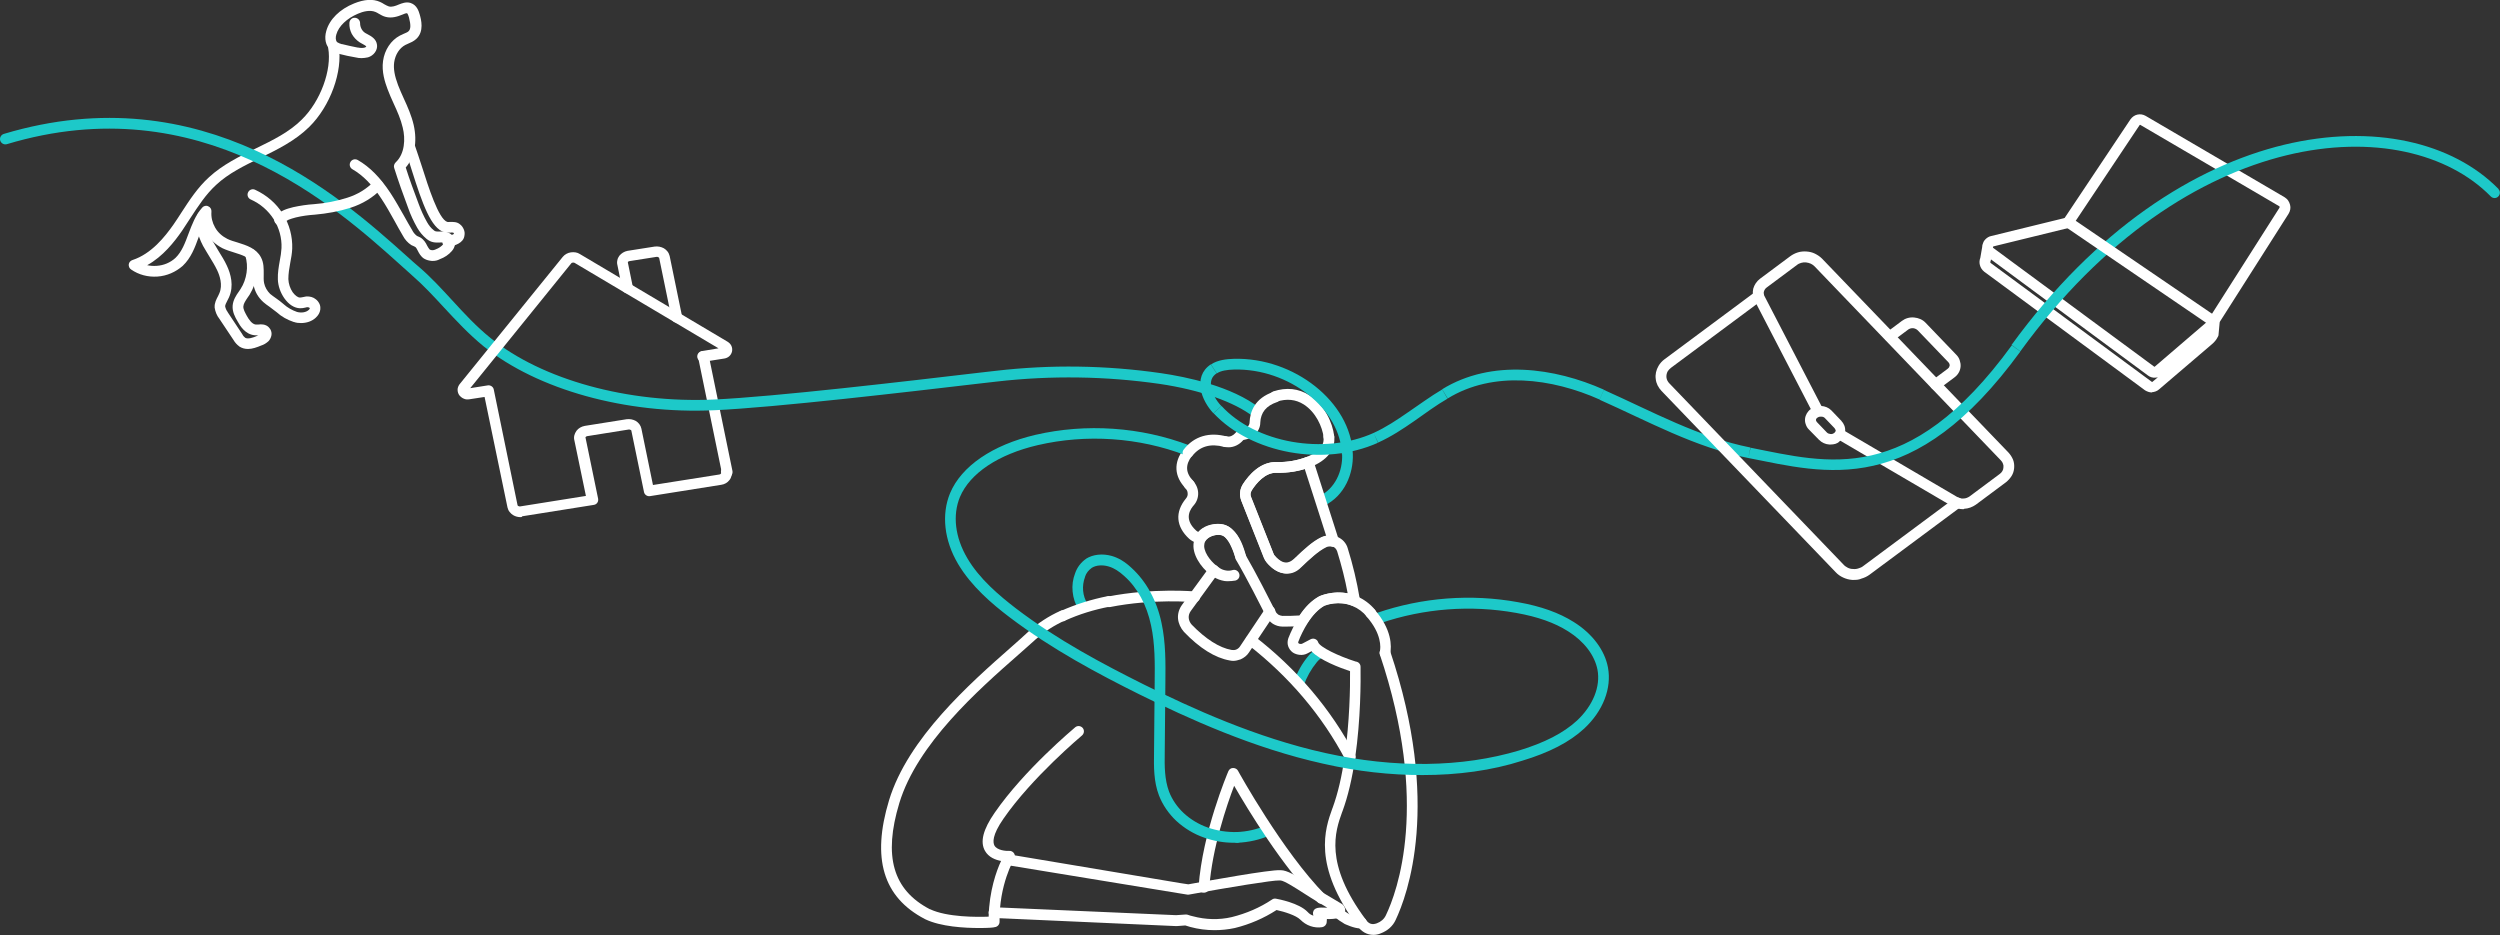 <svg xmlns="http://www.w3.org/2000/svg" xmlns:xlink="http://www.w3.org/1999/xlink" id="Layer_1" x="0px" y="0px" viewBox="0 0 1167 436.5" style="enable-background:new 0 0 1167 436.5;" xml:space="preserve">
<rect x="0" y="0" width="1167" height="436.5" fill="#333333" stroke="none"/>
<style type="text/css">
	.st0{fill:#1DC9C9;}
	.st1{fill:#FFFFFF;}
</style>
<g>
	<path class="st0" d="M577.5,393.4c-1.3,0-2.4-1.1-2.5-2.4c0-1.4,1-2.5,2.4-2.6c4.7-0.2,9.2-1.2,13.3-3c1.3-0.6,2.7,0,3.3,1.3   c0.6,1.3,0,2.7-1.3,3.3C588,392,582.9,393.2,577.5,393.4C577.5,393.4,577.5,393.4,577.5,393.4z"></path>
</g>
<g>
	<path class="st1" d="M635.1,433.4c-3.1,0-7.3-2.1-7.4-2.1c-1.7-1-3.3-2.1-4.8-3.3c-1.1-0.9-1.3-2.4-0.4-3.5   c0.9-1.1,2.4-1.3,3.5-0.4c1.3,1,2.7,2,4.2,2.8c1.1,0.6,3.6,1.3,4.7,1.5c1-0.3,2.1,0,2.7,0.9c0.7,1,0.7,2.3-0.1,3.3   C637,433.2,636.1,433.4,635.1,433.4z M633.7,432.3C633.7,432.3,633.7,432.3,633.7,432.3C633.7,432.3,633.7,432.3,633.7,432.3z    M633.7,432.3L633.7,432.3L633.7,432.3z"></path>
</g>
<g>
	<path class="st0" d="M606.4,321.6c-0.3,0-0.5,0-0.8-0.1c-1.3-0.4-2-1.9-1.6-3.2c1.5-4.5,3.8-8.6,6.9-12.3c1.2-1.4,2.9-3.2,5.3-3.7   c1.4-0.3,2.7,0.6,2.9,2c0.3,1.4-0.6,2.7-2,2.9c-0.9,0.2-1.7,1.1-2.4,1.9c-2.7,3.3-4.7,6.9-6.1,10.8   C608.4,320.9,607.4,321.6,606.4,321.6z"></path>
</g>
<g>
	<path class="st1" d="M630.2,355.9c-0.9,0-1.8-0.5-2.2-1.3c-10.9-20.7-26.3-38.8-45.6-53.8c-1.1-0.8-1.3-2.4-0.4-3.5   c0.8-1.1,2.4-1.3,3.5-0.4c19.9,15.4,35.7,34,47,55.4c0.6,1.2,0.2,2.7-1,3.4C631,355.8,630.6,355.9,630.2,355.9z"></path>
</g>
<g>
	<path class="st1" d="M616.9,421.9c-0.6,0-1.3-0.2-1.8-0.7c-16.4-16.5-32.8-43.6-39-54.4c-3.4,9-10.3,29.1-11.6,47.6   c-0.1,1.4-1.3,2.4-2.7,2.3c-1.4-0.1-2.4-1.3-2.3-2.7c1.8-25.4,13.4-52.8,13.9-54c0.4-0.9,1.2-1.5,2.2-1.5c1,0,1.9,0.5,2.3,1.3   c0.2,0.4,20.9,37.9,40.7,57.9c1,1,1,2.6,0,3.5C618.2,421.6,617.6,421.9,616.9,421.9z"></path>
</g>
<g>
	<path class="st1" d="M202,121.8c-0.1,0-0.2,0-0.4,0c-1.2-0.1-2.5-0.4-3.5-1c-0.1,0-0.1-0.1-0.2-0.1c-1.5-1-2.3-2.5-2.9-3.7   c-0.4-0.8-0.8-1.6-1.3-1.8c-0.1-0.1-0.3-0.2-0.6-0.3c-0.3-0.1-0.6-0.3-0.9-0.4c-0.1,0-0.1-0.1-0.2-0.1c-1.7-1.1-3-2.6-3.9-4.3   c-1.4-2.3-2.7-4.8-4-7.1c-1.9-3.4-3.9-7-6.1-10.3c-4.2-6.4-8.6-10.9-13.5-13.7c-1.2-0.7-1.6-2.2-0.9-3.4c0.7-1.2,2.2-1.6,3.4-0.9   c5.6,3.2,10.5,8.2,15.2,15.3c2.3,3.5,4.3,7.1,6.3,10.6c1.3,2.3,2.6,4.7,4,7c0,0.1,0.1,0.1,0.1,0.2c0.5,0.9,1.2,1.7,2,2.3   c0.1,0.1,0.3,0.1,0.4,0.2c0.4,0.2,0.8,0.3,1.3,0.6c1.6,1,2.5,2.5,3.1,3.8c0.4,0.7,0.8,1.4,1.2,1.8c0.4,0.2,0.8,0.3,1.2,0.3   c0.5,0,1-0.1,1.4-0.3c0.1,0,0.1,0,0.2-0.1c1.4-0.5,2.7-1.4,3.6-2.5c0,0,0.1-0.1,0.1-0.1c0.1-0.1,0.1-0.2,0.2-0.3c0,0,0-0.1,0-0.1   c-0.4-0.3-1.4-0.2-1.8-0.2c-2.3,0.1-4.2,0.1-6.4-1.7c-1.8-1.5-3.2-3.2-4.3-5.1c-1.7-3-3.2-6.2-4.3-9.4c-2.3-6.1-4.5-12.3-6.5-18.6   c-0.3-0.9,0-1.9,0.7-2.6c4.3-4,4.6-11,3.3-16.2c-0.9-3.9-2.5-7.5-4.3-11.4c-1-2.1-1.9-4.3-2.8-6.6c-1.2-3.2-2.8-8.1-2.1-13.1   c0.7-5.2,3.7-9.7,7.9-11.9c0.6-0.3,1.2-0.5,1.7-0.8c0.9-0.4,1.8-0.7,2.3-1.2c1.1-1,1.1-3,0.2-6.5c-0.5-1.6-0.8-1.9-0.9-1.9   c-0.4-0.1-1.5,0.3-2.1,0.6c-2.4,1-5.1,1.8-7.8,1.1c-1.3-0.3-2.4-1-3.3-1.5c-0.5-0.3-1-0.6-1.5-0.8c-2.6-1.1-5.9-0.2-8.2,0.8   c-5.2,2.2-9,5.8-10.1,9.7c-0.4,1.3-0.4,2.8,0.4,3.6c0.6,0.4,1.4,0.7,2.1,0.9c0.1,0,0.1,0,0.2,0c2.3,0.6,4.8,1.1,7.2,1.6   c0.1,0,0.1,0,0.2,0c1,0.2,2.2,0.3,3.2,0c0.3-0.1,0.6-0.3,0.7-0.5c-0.2-0.3-1.2-0.9-1.8-1.2c-0.5-0.3-1-0.5-1.4-0.8   c-1.5-1-2.7-2.3-3.6-3.9c-0.8-1.6-1.2-3.3-1.1-5.1c0.1-1.4,1.2-2.5,2.6-2.4c1.4,0.1,2.4,1.2,2.4,2.6c0,0.9,0.2,1.7,0.6,2.5   c0.4,0.8,1,1.5,1.8,2c0.4,0.2,0.7,0.4,1.1,0.6c1.7,0.9,4.1,2.2,4.4,5c0.3,2.4-1.5,5-4.3,5.8c0,0-0.1,0-0.1,0   c-1.8,0.4-3.7,0.5-5.6,0c-2.6-0.4-5.1-1-7.5-1.6c-1.5-0.3-2.9-0.9-4.1-1.8c-0.1,0-0.1-0.1-0.1-0.1c-2.3-1.9-3-5.3-2-8.8   c1.5-5.5,6.3-10.2,13-12.9c4.7-1.9,8.8-2.2,12.1-0.7c0.7,0.3,1.4,0.7,2,1.1c0.8,0.4,1.4,0.8,2.1,1c1.4,0.4,3.1-0.2,4.7-0.9   c1.3-0.5,3.4-1.4,5.5-0.7c3,1,3.8,4,4.2,5.3c0.7,2.4,2.2,8-1.6,11.5c-1.2,1.1-2.6,1.7-3.8,2.2c-0.5,0.2-0.9,0.4-1.3,0.6   c-2.7,1.4-4.7,4.5-5.2,8.1c-0.4,3,0.2,6.3,1.8,10.6c0.8,2.1,1.8,4.3,2.7,6.3c1.8,3.9,3.6,8,4.6,12.3c1.8,7.9,0.4,15.2-3.7,19.9   c1.8,5.7,3.9,11.3,6,16.9c1.1,3,2.4,5.9,4,8.7c0.8,1.4,1.8,2.7,3.1,3.7c0.7,0.6,1,0.6,3,0.6c1.1-0.1,4.3-0.2,6.2,2.4   c0.1,0.1,0.1,0.1,0.1,0.2c0.6,1,0.8,2.2,0.6,3.4c-0.2,1.1-0.6,2.1-1.4,3c-1.5,1.8-3.5,3.1-5.7,3.9   C204.2,121.6,203.1,121.8,202,121.8z"></path>
</g>
<g>
	<path class="st1" d="M140.5,150.8c-1.1,0-2.2-0.1-3.3-0.5c0,0-0.1,0-0.1,0c-3-1-5.7-2.5-8-4.6c-1.1-0.8-2.2-1.7-3.3-2.5   c-1-0.7-2-1.4-2.9-2.2c0,0-0.1-0.1-0.1-0.1c-2.3-2.1-3.8-4.7-4.4-7.7c-0.4-1.8-0.4-3.6-0.3-5.3c0-2.1,0.1-4-0.7-5.5   c-1.3-2.4-4.5-3.4-8-4.5c-1.9-0.6-3.8-1.2-5.5-2c-3.3-1.7-6-4.2-7.8-7.3c-0.5-0.9-1-1.9-1.4-2.9c-0.7,1.6-1.4,3.4-2,5.1   c-1.7,4.7-3.5,9.6-7.4,13.3c-3.3,2.9-7.4,4.7-11.8,5c-4.4,0.3-8.7-0.8-12.3-3.3c-0.8-0.5-1.2-1.5-1.1-2.4c0.1-0.9,0.8-1.7,1.7-2   c8.9-2.9,15.2-10.9,19.2-16.6c1.3-1.8,2.5-3.8,3.7-5.6c3.7-5.7,7.6-11.7,12.9-16.5c6.3-5.8,14.2-9.7,21.8-13.4   c8-3.9,15.6-7.6,21.5-13.5c8.7-8.5,14.1-23.2,12.3-33.4c-0.2-1.4,0.7-2.7,2-2.9c1.4-0.2,2.7,0.7,2.9,2c2,11.8-3.9,28.1-13.8,37.8   c-6.5,6.4-14.8,10.5-22.8,14.4c-7.6,3.7-14.8,7.2-20.6,12.6c-4.8,4.4-8.3,9.8-12.1,15.6c-1.2,1.9-2.5,3.9-3.8,5.8   c-3.6,5.2-8.9,12-16.3,16.1c1.4,0.3,2.9,0.4,4.4,0.3c3.3-0.2,6.4-1.5,8.8-3.7c3-2.9,4.5-7,6.1-11.3c1.6-4.2,3.2-8.6,6.4-12.2   c0.7-0.8,1.9-1.1,2.8-0.6c1,0.4,1.6,1.4,1.5,2.5c-0.2,2.6,0.4,5.1,1.7,7.4c1.3,2.3,3.3,4.1,5.7,5.3c1.4,0.7,3.1,1.2,4.8,1.7   c4.1,1.3,8.7,2.7,10.9,6.9c1.4,2.6,1.3,5.4,1.3,7.9c0,1.5-0.1,2.9,0.2,4.2c0.4,1.9,1.4,3.6,2.8,5c0.9,0.7,1.8,1.4,2.7,2   c1.2,0.8,2.3,1.7,3.5,2.7c0,0,0.1,0,0.1,0.1c1.8,1.6,3.9,2.8,6.2,3.6c2.1,0.6,4.3,0.2,5.5-0.9c0,0,0.1-0.1,0.1-0.1   c0.2-0.2,0.3-0.3,0.4-0.6c0,0,0-0.1,0-0.1c0-0.1-0.1-0.1-0.1-0.2c-0.3-0.2-0.6-0.3-1-0.3c-0.3,0-0.6,0.1-1,0.2   c-0.7,0.2-1.6,0.3-2.5,0.3c-2.6-0.1-5.2-1.7-7.3-4.7c-1.8-2.6-2.9-5.7-3-8.8c-0.1-3,0.4-5.9,0.9-8.7c0.4-2,0.7-4,0.8-5.9   c0.2-4.7-1.1-9.4-3.6-13.4c-2.6-4.1-6.3-7.3-10.8-9.3c-1.3-0.6-1.8-2.1-1.2-3.3c0.6-1.3,2.1-1.8,3.3-1.2c5.4,2.5,9.8,6.3,12.9,11.2   c3.1,4.9,4.6,10.6,4.4,16.3c-0.1,2.3-0.5,4.4-0.9,6.5c-0.5,2.7-0.9,5.2-0.9,7.7c0.1,2.2,0.8,4.3,2,6.1c1.1,1.5,2.4,2.5,3.4,2.5   c0.4,0,0.9-0.1,1.4-0.2c0.5-0.1,1-0.2,1.5-0.3c0,0,0.1,0,0.1,0c1.6-0.1,3.2,0.3,4.4,1.3c0.8,0.6,1.3,1.3,1.7,2.1   c0.4,0.8,0.5,1.7,0.4,2.6c0,0.1,0,0.1,0,0.2c-0.2,1.4-1,2.7-2.1,3.7C145.6,150,143.1,150.8,140.5,150.8z"></path>
</g>
<g>
	<path class="st1" d="M209,115.4c-1.1,0-2.1-0.7-2.4-1.8c-0.4-1.3,0.4-2.7,1.7-3.1c0.2,0,0.4-0.1,0.6-0.2c1.9-0.5,2.7-0.9,3-1.1   c0-0.1,0-0.2-0.1-0.3c0-0.1-0.1-0.2-0.2-0.3c-0.3-0.1-1-0.1-1.4,0c-0.9,0-1.9,0-2.8-0.2c-6.2-1.8-10.2-13.2-15.2-29   c-1.1-3.6-2.2-7-3.2-9.7c-0.5-1.3,0.2-2.7,1.5-3.2c1.3-0.5,2.7,0.2,3.2,1.5c1,2.8,2.1,6.3,3.3,9.9c2.9,9.1,7.7,24.4,11.8,25.7   c0.2,0.1,0.9,0,1.3,0c1.4,0,3.2-0.1,4.6,1.1c0.8,0.6,1.4,1.4,1.8,2.4c0.4,0.9,0.5,1.9,0.3,2.9c-0.4,3.5-4.6,4.6-6.6,5.1   c-0.2,0-0.3,0.1-0.5,0.1C209.5,115.4,209.2,115.4,209,115.4z M211.6,108.7C211.6,108.7,211.6,108.7,211.6,108.7   C211.6,108.7,211.6,108.7,211.6,108.7z"></path>
</g>
<g>
	<path class="st1" d="M115.8,162.9c-1.4,0-2.7-0.3-4-1.1c-0.1,0-0.1-0.1-0.1-0.1c-1.1-0.8-2-1.8-2.7-3l-6.6-9.9   c-1.2-1.5-1.9-3.3-2.2-5.2c0-0.1,0-0.2,0-0.2c-0.1-2,0.8-3.7,1.6-5.2c0.2-0.4,0.4-0.9,0.6-1.3c1.7-3.9,0.1-8.4-1-10.7   c-1-2.1-2.2-4.1-3.5-6.2c-1-1.7-2.1-3.4-3.1-5.2c-2.8-5.3-3.7-10.2-2.6-14.5c0.3-1.3,1.7-2.1,3-1.8c1.3,0.3,2.1,1.7,1.8,3   c-0.8,3.1-0.1,6.7,2.2,10.9c0.9,1.6,1.9,3.2,2.9,4.9c1.3,2.1,2.7,4.3,3.8,6.7c1.8,3.8,3.4,9.4,1,14.8c-0.2,0.5-0.5,1.1-0.8,1.6   c-0.5,1-1,1.9-1,2.6c0.2,1,0.6,1.9,1.2,2.7c0,0.1,0.1,0.1,0.1,0.2l6.7,10.1c0,0.1,0.1,0.1,0.1,0.2c0.3,0.6,0.8,1.1,1.3,1.5   c1.3,0.7,3.7-0.1,5.5-0.9c0,0,0.1,0,0.1-0.1c0.2-0.1,0.3-0.1,0.5-0.2c-0.5,0-1.1,0.1-1.7,0c-4.5-0.4-6.9-4.5-8-6.5   c-1.2-2-2.5-4.5-2.3-7.3c0.2-2.6,1.6-4.8,2.9-6.6c0.3-0.4,0.5-0.8,0.8-1.2c1.5-2.3,2.4-4.9,2.8-7.6c0.4-2.7,0.2-5.4-0.6-8   c-0.4-1.3,0.4-2.7,1.7-3.1c1.3-0.4,2.7,0.4,3.1,1.7c1,3.3,1.2,6.7,0.7,10.1c-0.5,3.4-1.7,6.6-3.5,9.6c-0.3,0.5-0.6,0.9-0.9,1.3   c-1,1.5-1.9,2.8-2,4.1c-0.1,1.4,0.8,2.9,1.6,4.4c1.1,2,2.5,3.9,4.2,4.1c0,0,0.1,0,0.1,0c0.2,0,0.6,0,1,0c0.4,0,0.8-0.1,1.2-0.1   c0.8,0,1.6,0.1,2.3,0.4c0.8,0.3,1.4,0.8,1.9,1.5c0.1,0.1,0.2,0.3,0.3,0.4c0.5,0.9,0.7,1.9,0.5,2.9c-0.2,1-0.7,2-1.4,2.7   c-1,0.9-2.1,1.6-3.4,2C120,162.1,117.8,162.9,115.8,162.9z"></path>
</g>
<g>
	<path class="st1" d="M339.4,222.9c-1.2,0-2.2-0.8-2.4-2l-11.1-54c-0.3-1.4,0.6-2.7,1.9-3c1.4-0.3,2.7,0.6,3,1.9l11.1,54   c0.3,1.4-0.6,2.7-1.9,3C339.7,222.9,339.5,222.9,339.4,222.9z"></path>
</g>
<g>
	<path class="st1" d="M903.5,182c-0.8,0-1.5-0.3-2-1c-0.8-1.1-0.6-2.7,0.5-3.5l7.1-5.3c0.3-0.2,0.5-0.5,0.7-0.7   c0.1-0.3,0.2-0.5,0.3-0.8c0-0.3,0-0.5-0.1-0.8c-0.1-0.3-0.3-0.6-0.5-0.8l-14.3-14.9c-0.5-0.5-1.3-0.9-2.1-1   c-0.8-0.1-1.7,0.2-2.3,0.6l-7.1,5.3c-1.1,0.8-2.7,0.6-3.5-0.5c-0.8-1.1-0.6-2.7,0.5-3.5l7.1-5.3c1.6-1.2,3.6-1.8,5.7-1.6   c2.1,0.2,4,1,5.4,2.5l14.3,14.9c0.7,0.7,1.3,1.6,1.6,2.6c0.3,0.9,0.5,1.9,0.4,3c-0.1,1-0.4,2-0.9,2.8c-0.5,0.9-1.2,1.6-2,2.2   l-7.1,5.3C904.6,181.8,904.1,182,903.5,182z"></path>
</g>
<g>
	<path class="st0" d="M586.7,195.1c-0.5,0-1.1-0.2-1.5-0.5c-9-7-25-12.6-43.9-15.4c-25.1-3.6-50.6-4-75.9-1.1l-7.9,0.9   c-33.3,3.9-95.2,11.2-124.1,12.5c-41.3,1.9-82.5-9.6-107.6-29.8c-7-5.7-12.8-12-18.5-18.1c-4.7-5.1-9.5-10.3-15-15.1   c-1.8-1.6-3.8-3.4-5.9-5.3c-30.1-27-92.8-83.1-183.2-55.9c-1.3,0.4-2.7-0.4-3.1-1.7c-0.4-1.3,0.4-2.7,1.7-3.1   c93.1-27.9,157.2,29.4,188,57c2.1,1.9,4.1,3.7,5.9,5.2c5.7,4.9,10.6,10.3,15.4,15.5c5.5,6,11.2,12.2,17.9,17.6   c24.1,19.5,64.1,30.5,104.2,28.7c28.7-1.3,90.5-8.6,123.7-12.5l7.9-0.9c25.7-3,51.6-2.6,77.2,1.1c11.6,1.7,33,6,46.2,16.4   c1.1,0.8,1.3,2.4,0.4,3.5C588.2,194.8,587.4,195.1,586.7,195.1z"></path>
</g>
<g>
	<path class="st1" d="M600.7,267.8c-1.1,0-2-0.2-2.9-0.5c-3.1-1-5.3-3.4-6.4-4.7c-0.5-0.6-1-1.4-1.3-2.2l-10.6-26.6   c-0.5-1.3-0.7-2.6-0.6-4c0.1-1.3,0.6-2.6,1.3-3.8c2.6-4,8.1-10.7,16-10.3c4.6,0.1,9.3-0.7,13.5-2.3c1.3-0.5,2.7,0.2,3.2,1.5   c0.5,1.3-0.2,2.7-1.5,3.2c-4.9,1.9-10.1,2.7-15.5,2.6c-5.4-0.2-9.6,5-11.6,8.1c-0.3,0.5-0.5,1-0.6,1.6c-0.1,0.5,0,1.1,0.2,1.6   l10.6,26.6c0.1,0.3,0.3,0.6,0.5,0.9c0.5,0.6,2.1,2.5,4.1,3.2c1,0.3,2.7,0.6,4.9-1.5c4.2-4,8.6-8.2,12.9-10.3   c1.1-0.5,2.4-0.8,3.6-0.8c0.8,0,1.6,0.1,2.3,0.3c1.3,0.3,2.1,1.7,1.8,3s-1.7,2.1-3,1.8c-0.3-0.1-0.7-0.1-1-0.1   c-0.5,0-1.1,0.1-1.6,0.4c-3.6,1.7-7.7,5.6-11.6,9.3C605.2,267.1,602.8,267.8,600.7,267.8z"></path>
</g>
<g>
	<path class="st1" d="M641.1,436.4c-3,0-5.6-1.5-7.5-4.2c-21.1-28.4-15-45.5-11.7-54.7l0.2-0.5c2.4-6.6,4.3-14.6,5.6-24   c0.2-1.4,1.5-2.3,2.8-2.1c1.4,0.2,2.3,1.5,2.1,2.8c-1.4,9.7-3.4,18.1-5.9,24.9l-0.2,0.5c-3.2,8.9-8.5,23.9,11,50.1   c1.4,2.1,3,2.6,5.2,1.8c1.9-0.7,3.4-2,4.2-3.7c5.3-11,20.6-52.2-2.8-121.8c-0.4-1.3,0.3-2.7,1.6-3.2c1.3-0.4,2.7,0.3,3.2,1.6   c24,71.3,8,114.1,2.6,125.5c-1.3,2.9-3.8,5.1-7,6.3C643.4,436.2,642.2,436.4,641.1,436.4z"></path>
</g>
<g>
	<path class="st1" d="M630.2,355.9c-0.1,0-0.2,0-0.4,0c-1.4-0.2-2.3-1.5-2.1-2.8c2.3-16.2,2.6-32.1,2.5-39.8   c-4.8-1.6-14.1-5.1-18-9.3l-1.9,1c-1.1,0.6-2.3,0.8-3.5,0.7c-1.2-0.1-2.4-0.5-3.3-1.1c-1.1-0.8-1.8-1.8-2.2-3   c-0.4-1.2-0.3-2.5,0.1-3.7c1.3-3.3,2.9-6.5,4.7-9.5c2.9-4.7,6.2-8,9.8-10c0.1,0,0.1-0.1,0.2-0.1c0.3-0.2,8.5-3.8,17.3,0   c3.3,1.5,6.2,3.6,8.4,6.3c0.9,1.1,0.7,2.6-0.3,3.5c-1.1,0.9-2.6,0.7-3.5-0.3c-1.7-2.1-4-3.8-6.6-4.9c-6.3-2.7-12.5-0.4-13.2-0.1   c-2.8,1.6-5.4,4.3-7.9,8.2c-1.7,2.8-3.2,5.7-4.3,8.7c0,0.1,0,0.2,0,0.3c0,0.1,0.2,0.3,0.3,0.4c0.2,0.1,0.5,0.2,0.8,0.2   c0.3,0,0.6,0,0.9-0.2l3.8-2c0.6-0.3,1.4-0.4,2.1-0.1c0.7,0.3,1.2,0.8,1.4,1.5c0.8,2.3,9.6,6.5,17.5,9c0.4,0,0.8,0.2,1.2,0.4   c0.7,0.5,1.1,1.2,1.1,2c0.1,6.8,0.1,24.4-2.5,42.4C632.5,355,631.4,355.9,630.2,355.9z"></path>
</g>
<g>
	<path class="st1" d="M600.3,292.5c-0.5,0-1,0-1.6,0c-1.6,0-3.2-0.5-4.5-1.3c-1.3-0.9-2.4-2-3.1-3.4l-0.6-1.1   c-1.4-2.8-8.7-17.2-13.6-25.5c-0.1-0.2-0.2-0.4-0.2-0.6c-0.6-2.3-1.5-4.5-2.6-6.7c-1-1.8-2.5-4.1-4.4-4.2c-3.1-0.3-5.9,0.9-7.1,2.8   c-0.5,0.8-1.4,1.3-2.4,1.2c-0.7-0.1-1.3-0.2-2-0.4c-1.1-0.4-2.2-1-3.1-1.8c-6.2-5.7-6.7-12.5-1.5-18.8c0.6-0.7,0.9-1.5,0.8-2.4   c0-0.9-0.4-1.7-1.1-2.4c-1-1-0.9-2.6,0-3.5c1-1,2.6-0.9,3.5,0c1.5,1.5,2.4,3.5,2.5,5.6c0.1,2.1-0.6,4.2-2,5.8   c-1.3,1.5-5.2,6.2,1.1,11.9c0.3,0.2,0.5,0.4,0.9,0.6c2.4-2.7,6.4-4.1,10.7-3.7c3.2,0.3,6.1,2.6,8.4,6.9c1.2,2.4,2.2,4.8,2.9,7.3   c4.9,8.4,12.1,22.6,13.5,25.4l0.6,1.2c0.3,0.6,0.8,1.1,1.3,1.5c0.5,0.3,1.2,0.5,1.9,0.6c2.6,0,5.3,0,8-0.2c2.7-4.1,5.8-7.1,9.1-8.9   c0.1,0,0.1-0.1,0.2-0.1c0.3-0.1,6.1-2.7,13.2-1.3c-1.2-6.6-2.9-13.1-4.9-19.6c-0.2-0.5-0.4-1-0.8-1.4c-0.3-0.3-0.8-0.7-1.2-0.9   c-0.2-0.1-0.4-0.1-0.6-0.2c-0.3-0.1-0.6-0.1-1-0.1c-0.6,0-1.1,0.1-1.6,0.4c-3.6,1.8-7.9,5.8-11.6,9.3c-3.8,3.6-7.4,3.4-9.8,2.7   c-3.3-1.1-5.6-3.7-6.4-4.7c-0.5-0.6-1-1.4-1.3-2.2l-10.5-26.6c-0.5-1.3-0.7-2.6-0.5-4c0.1-1.3,0.6-2.6,1.3-3.7   c2.6-4,8.1-10.7,16-10.3c4.6,0.1,9.3-0.7,13.5-2.3c4-1.5,8.7-4.4,8.1-9.1c-0.2-1.4,0.8-2.6,2.2-2.8c1.4-0.2,2.6,0.8,2.8,2.2   c0.7,6.2-3.3,11.3-11.3,14.4c-4.9,1.9-10.2,2.7-15.5,2.6c-5.4-0.3-9.6,5-11.6,8.1c-0.3,0.5-0.5,1-0.6,1.5c-0.1,0.6,0,1.1,0.2,1.6   l10.5,26.6c0.1,0.3,0.3,0.6,0.5,0.8c1,1.2,2.5,2.6,4.1,3.1c1,0.3,2.7,0.5,4.9-1.5c4.8-4.6,8.8-8.3,12.9-10.2   c1.2-0.5,2.4-0.8,3.7-0.8c0.8,0,1.6,0.1,2.4,0.3c0.4,0.1,0.8,0.2,1.2,0.4c0,0,0.1,0,0.1,0c1.1,0.5,2.2,1.2,3,2.1   c0.9,1,1.5,2.1,1.8,3.2c2.4,7.7,4.3,15.6,5.6,23.5c0.1,0.4,0.1,0.8,0.1,1.1c0,0.8-0.4,1.6-1.1,2.1c-0.7,0.5-1.6,0.5-2.4,0.2   c-6.4-2.7-12.5-0.4-13.2-0.1c-2.8,1.6-5.5,4.3-7.9,8.2c-0.4,0.7-1.1,1.1-1.9,1.2C605.8,292.4,603,292.5,600.3,292.5z M630,280.7   C630,280.7,630,280.7,630,280.7C630,280.7,630,280.7,630,280.7z"></path>
</g>
<g>
	<path class="st1" d="M573.5,208.8c-0.7,0-1.5-0.1-2.2-0.3c-1.3-0.4-2.1-1.8-1.7-3.1c0.4-1.3,1.8-2.1,3.1-1.7c1.5,0.4,3-0.5,3.8-1.4   c0.9-1.1,2.2-1.8,3.6-1.9c0.9-0.1,1.7-0.6,2.3-1.2c0.6-0.6,0.9-1.3,0.9-2c0.2-4.9,2.3-11.3,11.2-14.3c1.3-0.4,2.7,0.3,3.2,1.6   c0.4,1.3-0.3,2.7-1.6,3.2c-5,1.7-7.6,4.8-7.8,9.6c0,1.9-0.8,3.8-2.3,5.3c-1.3,1.4-3.2,2.4-5.2,2.7c-0.3,0-0.4,0.1-0.5,0.2   C578.5,207.6,576,208.8,573.5,208.8z"></path>
</g>
<g>
	<path class="st1" d="M573.3,271.3c-0.6,0-1.2,0-1.8-0.1c-1.7-0.3-3.4-0.9-4.8-1.8c-4.5-2.7-9.4-8.7-9.6-14.3   c-0.1-3.3,1.3-6.1,4-8.1c3.8-2.7,10-3.5,13.9-0.1c4,3.4,5.5,8.7,6.6,12.3c0.4,1.3-0.4,2.7-1.7,3.1c-1.3,0.4-2.7-0.4-3.1-1.7   c-1.1-3.9-2.4-7.7-5-9.9c-1.9-1.7-5.5-1.1-7.7,0.4c-1.4,1-2,2.2-2,3.8c0.1,3.7,3.9,8.2,7.3,10.3c0.9,0.6,1.8,0.9,2.9,1.1   c1,0.2,2.1,0.1,3.1-0.2c1.3-0.4,2.7,0.4,3.1,1.8s-0.4,2.7-1.8,3.1C575.5,271.2,574.4,271.3,573.3,271.3z"></path>
</g>
<g>
	<path class="st1" d="M517.4,283.4c-1.2,0-2.2-0.8-2.4-2c-0.3-1.4,0.6-2.7,2-2.9c21.4-4.2,40.8-2.4,41-2.4c1.4,0.2,2.4,1.4,2.2,2.8   c-0.2,1.4-1.4,2.4-2.8,2.2c-0.2,0-18.8-1.8-39.4,2.3C517.8,283.3,517.6,283.4,517.4,283.4z"></path>
</g>
<g>
	<path class="st0" d="M576,393.4c-4.8,0-9.4-0.8-13.9-2.4c-4.9-1.7-9.3-4.4-13-7.8c-3.6-3.4-6.4-7.5-8.1-11.9   c-2.5-6.5-2.4-13.6-2.3-19.8l0.3-32.9c0.1-8.8,0.2-17.9-1.7-26.7c-2-9.5-6.3-17.5-12.5-23c-2.5-2.3-4.9-3.8-7.4-4.5   c-2.8-0.8-5.8-0.6-7.8,0.7c-1.5,1.1-2.6,2.5-3.1,4.1c0,0,0,0.1,0,0.1c-0.8,2.1-1.1,4.3-0.9,6.5c0.2,2.2,0.9,4.3,2.1,6.2   c0.7,1.2,0.4,2.7-0.8,3.4c-1.2,0.7-2.7,0.4-3.4-0.8c-1.6-2.6-2.5-5.4-2.8-8.4c-0.3-3,0.1-5.9,1.2-8.7c0.9-2.6,2.6-4.9,5-6.6   c0,0,0.1,0,0.1-0.1c3.2-2,7.6-2.5,11.9-1.3c3.2,0.9,6.2,2.7,9.3,5.6c6.9,6.3,11.8,15.2,14,25.7c2,9.3,1.9,18.7,1.8,27.8l-0.3,32.9   c-0.1,6.1-0.1,12.3,2,18c1.4,3.7,3.8,7.2,6.8,10c3.1,2.9,7,5.3,11.3,6.8c4.4,1.5,8.9,2.2,13.6,2.1c1.4-0.1,2.5,1,2.6,2.4   c0,1.4-1,2.5-2.4,2.6C577.1,393.4,576.5,393.4,576,393.4z"></path>
</g>
<g>
	<path class="st1" d="M496.2,290c-1,0-1.9-0.5-2.3-1.5c-0.6-1.3,0-2.7,1.3-3.3c6.9-3.1,14.3-5.4,21.8-6.9c1.4-0.3,2.7,0.6,2.9,2   c0.3,1.4-0.6,2.7-2,2.9c-7.2,1.4-14.1,3.5-20.7,6.5C496.9,290,496.6,290,496.2,290z"></path>
</g>
<g>
	<path class="st1" d="M620.4,206.5c-1.3,0-2.3-0.9-2.5-2.2c-0.6-5.1-3.7-11.9-9.3-15.5c-3.8-2.4-8-2.8-12.6-1.3   c-1.3,0.4-2.7-0.3-3.2-1.6c-0.4-1.3,0.3-2.7,1.6-3.2c6-2,11.8-1.4,16.8,1.8c7,4.4,10.9,12.8,11.6,19.1c0.2,1.4-0.8,2.6-2.2,2.8   C620.6,206.5,620.5,206.5,620.4,206.5z"></path>
</g>
<g>
	<path class="st1" d="M555.3,228.7c-0.6,0-1.3-0.2-1.8-0.7c-5.4-5.5-5.8-12.1-1-18.3c0.8-1.1,2.4-1.3,3.5-0.4   c1.1,0.8,1.3,2.4,0.4,3.5c-3.2,4.2-3,8,0.6,11.7c1,1,1,2.6,0,3.5C556.6,228.5,555.9,228.7,555.3,228.7z"></path>
</g>
<g>
	<path class="st1" d="M575.6,308.5c-0.5,0-1.1-0.1-1.6-0.2c-6.8-1.2-14-5.7-21.3-13.3c-1.6-1.8-2.6-4-2.8-6.2   c-0.2-2.3,0.5-4.6,1.9-6.5l3.8-5.3l9-12.3c0.8-1.1,2.4-1.4,3.5-0.5c1.1,0.8,1.4,2.4,0.5,3.5l-12.8,17.6c-0.7,1-1,2.1-0.9,3.2   c0.1,1.1,0.6,2.2,1.4,3.1c6.5,6.7,12.9,10.8,18.6,11.8c0.8,0.1,1.5,0.1,2.2-0.2c0.7-0.3,1.3-0.8,1.7-1.4l11.9-17.8   c0.8-1.1,2.3-1.5,3.5-0.7c1.1,0.8,1.5,2.3,0.7,3.5l-11.9,17.8c-0.9,1.4-2.3,2.5-3.9,3.2C577.9,308.2,576.8,308.5,575.6,308.5z"></path>
</g>
<g>
	<path class="st1" d="M916.4,237.7c-1.8,0-3.5-0.5-5-1.3L857.8,205c-1.2-0.7-1.6-2.2-0.9-3.4c0.7-1.2,2.2-1.6,3.4-0.9l53.5,31.4   c0.8,0.5,1.8,0.7,2.8,0.6c1,0,1.9-0.4,2.7-0.9l14.1-10.5c0.6-0.4,1-0.9,1.3-1.4c0.3-0.5,0.5-1.1,0.5-1.7c0.1-0.6,0-1.2-0.2-1.7   c-0.2-0.6-0.5-1.1-1-1.6L847,124.3c-0.5-0.5-1.1-0.9-1.7-1.2c-0.7-0.3-1.4-0.5-2.2-0.6c-0.8-0.1-1.6,0-2.3,0.2   c-0.7,0.2-1.4,0.5-2,1l-14.1,10.5c-0.7,0.5-1.1,1.2-1.3,1.9c-0.2,0.7-0.1,1.4,0.2,2l27.1,52.3c0.6,1.2,0.2,2.7-1.1,3.4   c-1.2,0.6-2.7,0.2-3.4-1.1l-27.1-52.3c-0.9-1.7-1.1-3.7-0.7-5.6c0.5-1.8,1.6-3.5,3.2-4.7l14.1-10.5c1.1-0.8,2.3-1.4,3.6-1.8   c1.3-0.4,2.7-0.5,4-0.4c1.4,0.1,2.7,0.4,3.9,1c1.2,0.6,2.3,1.3,3.3,2.3l87.1,90.6c0.9,1,1.6,2.1,2.1,3.3c0.5,1.3,0.6,2.6,0.5,3.9   c-0.1,1.3-0.5,2.6-1.2,3.7c-0.7,1.1-1.6,2.1-2.6,2.9l-14.1,10.5c-1.6,1.1-3.4,1.8-5.4,1.9C916.7,237.7,916.6,237.7,916.4,237.7z"></path>
</g>
<g>
	<path class="st1" d="M854.5,207.5c-0.2,0-0.4,0-0.6,0c-1.8-0.1-3.5-0.9-4.8-2.2l-4.8-4.9c-0.7-0.7-1.1-1.5-1.4-2.4   c-0.3-0.8-0.4-1.7-0.3-2.6c0.2-1.7,1.2-3.4,2.6-4.4c1.4-1,3.2-1.5,4.9-1.5c1.8,0.1,3.5,0.8,4.7,2c0,0,0,0,0.1,0.1l4.7,4.9   c0,0,0.1,0.1,0.1,0.2c0.6,0.6,1,1.4,1.3,2.1c0.3,0.9,0.4,1.8,0.3,2.7c-0.1,0.9-0.4,1.8-0.9,2.6c-0.5,0.8-1.1,1.4-1.8,2   C857.7,207.1,856.1,207.5,854.5,207.5z M849.8,194.5c-0.6,0-1.1,0.2-1.5,0.5c-0.4,0.3-0.6,0.6-0.6,1c0,0.2,0,0.3,0.1,0.5   c0.1,0.2,0.2,0.4,0.3,0.5l4.7,4.9c0.4,0.4,0.9,0.6,1.6,0.7c0.7,0.1,1.3-0.1,1.8-0.5c0.2-0.1,0.3-0.3,0.5-0.5   c0.1-0.2,0.2-0.3,0.2-0.5c0-0.2,0-0.3-0.1-0.5c-0.1-0.2-0.2-0.4-0.3-0.5c0,0-0.1-0.1-0.1-0.2l-4.6-4.8c-0.4-0.4-1-0.6-1.5-0.6   C849.9,194.5,849.9,194.5,849.8,194.5z"></path>
</g>
<g>
	<path class="st1" d="M315.9,150.6c-1.2,0-2.2-0.8-2.4-2l-5.8-28.2c0,0,0-0.1-0.1-0.1c-0.1-0.1-0.1-0.1-0.2-0.2   c-0.3-0.2-0.6-0.2-0.9-0.2l-12.7,2c-0.3,0-0.5,0.2-0.7,0.4c0,0,0,0.1,0,0.1c0,0,0,0.2,0,0.2l2.3,11.3c0.3,1.4-0.6,2.7-1.9,3   c-1.4,0.3-2.7-0.6-3-1.9l-2.3-11.3c-0.2-0.7-0.2-1.5,0-2.3c0.1-0.7,0.5-1.4,0.9-2c1-1.2,2.3-2,3.8-2.3l12.7-2   c1.5-0.2,3,0.1,4.3,0.8c0.7,0.4,1.2,0.9,1.7,1.5c0.5,0.6,0.8,1.4,1,2.1l5.8,28.2c0.3,1.4-0.6,2.7-1.9,3   C316.2,150.6,316.1,150.6,315.9,150.6z"></path>
</g>
<g>
	<path class="st1" d="M242.9,241.4c-1.1,0-2.3-0.3-3.3-0.9c-0.7-0.4-1.2-0.9-1.7-1.5c-0.5-0.6-0.8-1.3-1-2.1l-10.7-51.6l-7.2,1.1   c-0.8,0.1-1.7,0.1-2.5-0.3c-0.8-0.3-1.5-0.9-2.1-1.6c-0.5-0.7-0.8-1.6-0.8-2.6c0-0.9,0.4-1.8,0.9-2.5l48.2-59.5   c0.9-1.1,2.3-1.9,3.8-2.1c1.5-0.2,3,0,4.2,0.8l68.9,40.9c0.8,0.5,1.4,1.1,1.8,1.9c0.4,0.9,0.5,1.8,0.3,2.7   c-0.2,0.9-0.7,1.7-1.4,2.3c-0.6,0.5-1.5,0.9-2.4,1l-9.5,1.5c-1.4,0.2-2.6-0.7-2.9-2.1c-0.2-1.4,0.7-2.6,2.1-2.9l7.8-1.3l-67.2-39.9   c-0.2-0.1-0.6-0.2-0.9-0.1c-0.3,0-0.6,0.2-0.7,0.4l-47.1,58.2l8.2-1.3c1.3-0.2,2.6,0.7,2.8,2l11.1,54c0,0,0,0.1,0.1,0.1   c0.1,0.1,0.1,0.2,0.2,0.2c0.3,0.2,0.6,0.2,0.9,0.2l30.7-4.9l-5.4-26c-0.2-0.7-0.2-1.5,0-2.3c0.2-0.7,0.5-1.4,1-2.1   c0.9-1.2,2.3-2,3.9-2.3l19.5-3.1c1.5-0.2,3,0.1,4.3,0.8c1.3,0.8,2.3,2.1,2.6,3.6l5.4,26.3l31-4.9c0.3,0,0.5-0.2,0.7-0.4   c0.1-0.1,0.1-0.1,0.1-0.2c0,0,0,0,0-0.1c-0.3-1.3,0.5-2.7,1.9-3c1.3-0.3,2.7,0.5,3,1.9c0.2,0.8,0.2,1.6,0,2.3   c-0.2,0.8-0.5,1.5-1,2.1c-0.9,1.2-2.3,2-3.8,2.2l-33.3,5.3c-1.3,0.2-2.6-0.7-2.8-2l-5.9-28.6c0-0.1-0.1-0.2-0.3-0.3   c-0.3-0.2-0.6-0.2-0.9-0.2l-19.4,3.1c-0.3,0-0.5,0.2-0.7,0.4c0,0,0,0.1-0.1,0.1c0,0,0,0.1,0,0.1l5.9,28.6c0.1,0.7,0,1.4-0.4,1.9   c-0.4,0.6-1,0.9-1.7,1l-33.3,5.3C243.6,241.4,243.3,241.4,242.9,241.4z M218.4,181.5C218.4,181.5,218.4,181.5,218.4,181.5   L218.4,181.5z M337.4,162.4L337.4,162.4L337.4,162.4z"></path>
</g>
<g>
	<path class="st1" d="M1033.3,152.5c-0.5,0-0.9-0.1-1.3-0.4c-1.2-0.7-1.5-2.3-0.8-3.5l32.9-51.7c0,0,0-0.1,0-0.1c0-0.1,0-0.2,0-0.3   c0,0,0-0.1,0-0.1c0,0-0.1-0.1-0.1-0.1l-64.9-38c-0.1,0-0.1-0.1-0.2,0c-0.1,0-0.1,0.1-0.2,0.2l-30.9,46.3c-0.8,1.1-2.3,1.5-3.5,0.7   c-1.1-0.8-1.5-2.3-0.7-3.5l30.9-46.3c0.8-1.1,1.9-1.9,3.2-2.2c1.3-0.3,2.7-0.1,3.9,0.6l64.9,38c0.6,0.4,1.2,0.9,1.6,1.5   c0.4,0.6,0.7,1.2,0.9,2c0.2,0.7,0.2,1.4,0.1,2.1c-0.1,0.7-0.4,1.4-0.8,2.1l-32.9,51.7C1034.9,152.1,1034.1,152.5,1033.3,152.5z"></path>
</g>
<g>
	<path class="st1" d="M1004.5,183.2c-1.1,0-2.2-0.4-3.2-1l-75.1-55.4c-1-0.8-1.7-1.9-2-3.1c-0.3-1.1-0.2-2.3,0.2-3.3l0.9-5.2   c0-0.3,0-0.6,0.1-0.8c0-0.2,0.1-0.4,0.2-0.6c0-0.2,0.1-0.4,0.2-0.6c0.2-0.6,0.6-1.1,1-1.5c0.7-0.7,1.6-1.3,2.6-1.5l35.5-8.7   c1.3-0.3,2.7,0.5,3,1.8c0.3,1.3-0.5,2.7-1.8,3l-35.5,8.7c-0.1,0-0.1,0-0.2,0.1c0,0,0,0,0,0l-0.1,0.4c0,0,0,0,0,0   c0,0.1,0.1,0.1,0.1,0.2l75.1,55.4c0,0,0.1,0.1,0.2,0.1c0.1,0,0.2,0,0.2-0.1l26-22.3c0.8-0.7,1.9-0.8,2.8-0.3   c0.9,0.5,1.4,1.4,1.4,2.4l-0.5,5.4c0,0.3-0.1,0.6-0.3,0.9c-0.7,1.4-1.6,2.5-2.8,3.5l-24.7,21.1c-0.9,0.8-2.1,1.2-3.3,1.3   C1004.6,183.2,1004.6,183.2,1004.5,183.2z M929.4,121.1l-0.1,0.4c0,0.2-0.1,0.5-0.2,0.7c0,0.1-0.1,0.2,0,0.3c0,0.1,0.1,0.2,0.2,0.3   l75.1,55.4c0.1,0,0.1,0.1,0.2,0.1c0.1,0,0.2,0,0.2-0.1l2.5-2.1c-0.4,0.1-0.9,0.2-1.3,0.2c-1.1,0.1-2.4-0.3-3.3-1L929.4,121.1z"></path>
</g>
<g>
	<path class="st1" d="M130.5,105.1c-0.6,0-1.2-0.2-1.7-0.7c-1-0.9-1.1-2.5-0.2-3.5c2.5-2.7,5.2-3.4,8.3-4.2c3.2-0.7,6.5-1.2,9.7-1.4   c5.2-0.4,10.5-1.4,15.5-3c4.8-1.5,9.1-4.1,12.4-7.6c1-1,2.5-1,3.5-0.1c1,1,1,2.5,0.1,3.5c-3.9,4.1-8.9,7.1-14.5,8.9   c-5.4,1.7-11,2.7-16.6,3.2c-3,0.2-6,0.6-8.9,1.3c-2.9,0.8-4.3,1.2-5.8,2.7C131.9,104.8,131.2,105.1,130.5,105.1z"></path>
</g>
<g>
	<path class="st1" d="M566.9,434.2c-3.8,0-7.6-0.5-11.3-1.5c-0.7-0.2-1.4-0.4-2.3-0.7l-4,0.3c-0.1,0-0.2,0-0.3,0l-85.1-3.8   c-1.4-0.1-2.4-1.2-2.4-2.6c0.1-1.4,1.2-2.4,2.6-2.4l84.9,3.7l4.4-0.3c0.3,0,0.7,0,1,0.1c0.9,0.3,1.7,0.6,2.4,0.7   c5.9,1.6,12.2,1.8,18.2,0.4c6.8-1.7,13.1-4.4,18.8-8.2c0.5-0.4,1.2-0.5,1.8-0.4c1.1,0.2,10.8,2,14.8,6.2c0.7,0.8,1.6,1.4,2.6,1.7   c0,0,0.1,0,0.1,0c-0.2-0.4-0.2-0.9-0.2-1.4c0.4-2.6,3.1-2.4,6.1-2.3c0.2,0,0.4,0,0.6,0c-1.3-0.8-2.7-1.6-4.2-2.5   c-2.4-1.4-4.7-2.9-6.9-4.3c-3.9-2.5-9.2-5.9-10.8-5.9c0,0,0,0-0.1,0c-0.2,0-0.3,0-0.5,0c-2.5-0.2-23.5,3.2-42.1,6.6   c-0.3,0-0.6,0.1-0.8,0l-3.7-0.6L470,403.8c-1.4-0.2-2.3-1.5-2.1-2.9c0.2-1.4,1.5-2.3,2.9-2.1l80.6,13.5l3.3,0.5   c9.5-1.7,38.1-6.9,43-6.6c0,0,0.1,0,0.1,0c3,0,7,2.4,13.6,6.7c2.2,1.4,4.5,2.9,6.8,4.2c2,1.2,3.9,2.3,5.4,3.2l2.5,1.5   c0.6,0.3,1.1,0.8,1.4,1.4c0.4,0.7,0.5,1.4,0.4,2.2c-0.1,0.7-0.4,1.4-0.9,2c-0.4,0.5-1,0.8-1.6,1c-0.1,0-0.3,0.1-0.4,0.1   c-1.8,0.4-3.7,0.6-5.6,0.5l-0.1,1.5c-0.1,1.2-1,2.1-2.1,2.3c-1.8,0.3-3.8,0.1-5.5-0.5c-1.8-0.6-3.4-1.7-4.7-3   c-2-2-7.4-3.7-11.1-4.5c-5.9,3.8-12.5,6.7-19.5,8.4C573.2,433.9,570,434.2,566.9,434.2z M623.4,426.2   C623.5,426.2,623.5,426.2,623.4,426.2L623.4,426.2z"></path>
</g>
<g>
	<path class="st1" d="M457.3,433.2c-7.1,0-18.1-0.6-25.4-4.1l-0.2-0.1c-19.5-10.2-24.9-28.3-16.7-55.4c8.8-29,37.8-54.6,57-71.5   c2.9-2.5,5.6-5,8-7.2c4.5-4,9.5-7.3,15.1-9.8c1.3-0.6,2.7,0,3.3,1.2c0.6,1.3,0,2.7-1.2,3.3c-5.1,2.3-9.8,5.3-13.8,8.9   c-2.4,2.2-5.2,4.6-8.1,7.2c-18.8,16.5-47.1,41.5-55.5,69.2c-7.5,24.8-3,40.5,14.2,49.5l0.1,0c8,3.8,21.9,3.7,27.4,3.5   c0.3-12,3.6-21.3,5.8-26c-2.6-0.5-5.8-1.7-7.5-4.7c-2.4-4.2-0.9-10,4.5-17.8c13.8-20,36.7-39.1,37.6-39.9c1.1-0.9,2.6-0.7,3.5,0.3   c0.9,1.1,0.7,2.6-0.3,3.5c-0.2,0.2-23.3,19.5-36.7,38.9c-5.4,7.8-4.9,11.1-4.2,12.5c1.3,2.3,5.5,2.6,6.9,2.5   c0.9-0.1,1.8,0.4,2.3,1.2c0.5,0.8,0.5,1.8,0,2.6c-0.1,0.1-7.1,12-6.8,29.3c0,1.3-1,2.4-2.3,2.5C463.9,433,461.2,433.2,457.3,433.2z   "></path>
</g>
<g>
	<path class="st0" d="M663.9,361.8c-14.9,0-30.4-1.7-46.2-5.3c-32.9-7.3-63.2-21.2-85.9-32.4c-18.9-9.4-40.8-21-60.7-36.1   c-7.9-6-17.7-14.3-23.9-24.8c-6.5-11-7.8-23.1-3.7-33c5.3-12.6,19.8-22.5,39.8-27.2c23.8-5.5,49.3-3.7,71.9,4.9   c1.3,0.5,1.9,1.9,1.4,3.2c-0.5,1.3-1.9,1.9-3.2,1.4c-21.7-8.3-46.2-10-69-4.7c-18.4,4.3-31.6,13.1-36.3,24.2   c-3.5,8.5-2.3,18.8,3.4,28.5c5.7,9.8,15.1,17.6,22.6,23.4c19.5,14.9,41.2,26.3,59.8,35.6c22.4,11.1,52.3,24.8,84.7,32   c32.6,7.2,63.9,6.8,90.6-1.2c11.8-3.6,20.6-8.1,26.9-13.9c7.5-7,11.1-15.9,9.6-23.8c-1.3-6.7-6.2-13.2-13.7-17.9   c-6.3-4-14.2-6.8-24.3-8.6c-21.2-3.8-43.1-2.1-63.3,4.8c-1.3,0.4-2.7-0.2-3.2-1.6c-0.4-1.3,0.2-2.7,1.6-3.2c21-7.2,43.8-9,65.8-5   c10.8,1.9,19.3,5,26.1,9.3c8.6,5.4,14.4,13.1,15.9,21.2c1.8,9.7-2.3,20.3-11.1,28.5c-6.8,6.3-16.3,11.2-28.9,15   C696.3,359.7,680.5,361.8,663.9,361.8z"></path>
</g>
<g>
	<path class="st0" d="M615.9,231.6c-1.2,0.6-1.8,2.1-1.2,3.3c0.6,1.2,2.1,1.8,3.3,1.2L615.9,231.6z M629,212.1l-2.5,0.1v0L629,212.1   z M575.9,170l-0.1-2.5h0L575.9,170z M566.6,172.2l-1.4-2.1c0,0,0,0,0,0L566.6,172.2z M568.3,191.2l-1.8,1.7l0,0L568.3,191.2z    M642.3,204.3l1,2.3l0,0L642.3,204.3z M674.5,183.9l1.3,2.2c0,0,0,0,0,0L674.5,183.9z M816.6,211.3l0.5-2.5h0L816.6,211.3z    M941.1,162.6l-2-1.5L941.1,162.6z M1162.7,91.7c1,1,2.6,1,3.5,0c1-1,1-2.5,0-3.5L1162.7,91.7z M618.1,236.1   c9.7-4.7,13.7-15.1,13.4-24.1l-5,0.2c0.3,7.6-3.2,15.8-10.6,19.4L618.1,236.1z M631.5,212c-0.4-12.3-7.4-23.6-17.6-31.7   c-10.2-8.1-23.9-13.2-38-12.8l0.1,5c12.9-0.3,25.4,4.3,34.7,11.7c9.4,7.4,15.4,17.5,15.7,28L631.5,212z M575.9,167.5   c-3.3,0.1-7.4,0.5-10.6,2.6l2.7,4.2c2-1.3,4.8-1.7,8.1-1.8L575.9,167.5z M565.2,170.1c-4.4,2.9-5.4,7.3-4.7,11.6   c0.7,4.1,3.1,8.2,5.9,11.2l3.7-3.4c-2.4-2.5-4.2-5.8-4.7-8.7c-0.5-2.8,0.2-5,2.5-6.5L565.2,170.1z M566.5,192.9   c8.9,9.5,21.9,15.7,35.6,18.2c13.8,2.5,28.6,1.2,41.1-4.4l-2-4.6c-11.5,5.2-25.3,6.4-38.2,4.1c-12.9-2.3-24.9-8.1-32.8-16.7   L566.5,192.9z M643.3,206.6c6.2-2.8,11.6-6.4,16.8-10c5.3-3.7,10.2-7.4,15.6-10.5l-2.5-4.3c-5.6,3.3-10.8,7.2-16,10.7   c-5.2,3.6-10.3,7-16,9.6L643.3,206.6z M675.8,186c21.3-13.1,48.7-9.4,70.9,0.5l2-4.6c-22.9-10.2-52.2-14.5-75.5-0.2L675.8,186z    M746.7,186.6c22.3,9.9,44.6,22.3,69.4,27.2l1-4.9c-24.1-4.8-45.6-16.7-68.4-26.9L746.7,186.6z M816.1,213.8   c17.9,3.5,37.3,8.4,58.4,3.6c21.3-4.8,43.8-19.3,68.6-53.3l-4-2.9c-24.3,33.4-45.9,46.9-65.6,51.4c-19.9,4.5-38.1,0-56.3-3.6   L816.1,213.8z M943.1,164c38.9-53.5,84-81.7,124.2-91.5c40.3-9.8,75.6-1,95.4,19.2l3.6-3.5c-21.4-21.8-58.6-30.6-100.2-20.6   c-41.6,10.1-87.6,39.1-127.1,93.4L943.1,164z"></path>
</g>
<g>
	<path class="st1" d="M554.5,213.8c-0.5,0-1.1-0.2-1.5-0.5c-1.1-0.8-1.3-2.4-0.4-3.5c4.8-6.2,12-8.3,20.2-6c1.3,0.4,2.1,1.7,1.7,3.1   c-0.4,1.3-1.7,2.1-3.1,1.7c-6.3-1.7-11.3-0.3-14.9,4.3C556,213.4,555.2,213.8,554.5,213.8z"></path>
</g>
<g>
	<path class="st1" d="M622.5,255.1c-1.1,0-2-0.7-2.4-1.7c-1.1-3.5-2.4-7.5-3.7-11.6c-3-9.3-6.1-19-8.1-25.2   c-0.4-1.3,0.3-2.7,1.6-3.2c1.3-0.4,2.7,0.3,3.2,1.6c2,6.2,5.1,15.9,8.1,25.3c1.3,4.1,2.6,8,3.7,11.6c0.4,1.3-0.3,2.7-1.6,3.1   C623,255.1,622.8,255.1,622.5,255.1z"></path>
</g>
<g>
	<path class="st1" d="M646.6,307.3c-0.2,0-0.3,0-0.5,0c-1.4-0.3-2.2-1.6-2-2.9c0.5-2.3,0.8-8.6-6.1-16.5c-0.9-1-0.8-2.6,0.2-3.5   c1-0.9,2.6-0.8,3.5,0.2c8,9.2,8,17,7.2,20.8C648.8,306.5,647.8,307.3,646.6,307.3z"></path>
</g>
<g>
	<path class="st1" d="M865.5,270.7c-0.3,0-0.6,0-0.9,0c-1.5-0.1-2.9-0.5-4.2-1.1c-1.3-0.6-2.5-1.4-3.5-2.5l-81.3-84.6   c-1.5-1.6-2.5-3.5-2.7-5.6c-0.3-2.1,0.2-4.2,1.3-6.1c0.7-1.2,1.7-2.3,2.8-3.1l42.4-31.5c1.1-0.8,2.7-0.6,3.5,0.5   c0.8,1.1,0.6,2.7-0.5,3.5l-42.4,31.5c-0.6,0.5-1.1,1-1.5,1.6c-0.5,0.9-0.7,1.9-0.6,2.9c0.1,1,0.6,2,1.4,2.8l81.3,84.6   c0.5,0.6,1.2,1,1.9,1.4c0.8,0.4,1.6,0.6,2.5,0.6c0.9,0.1,1.8,0,2.6-0.3c0.8-0.2,1.6-0.6,2.2-1.1l42.4-31.5c1.1-0.8,2.7-0.6,3.5,0.5   c0.8,1.1,0.6,2.7-0.5,3.5l-42.4,31.5c-1.2,0.9-2.5,1.5-3.9,1.9C867.8,270.6,866.7,270.7,865.5,270.7z"></path>
</g>
<g>
	<path class="st1" d="M1033.3,152.5c-0.5,0-1-0.1-1.4-0.4l-67.6-46.1c-1.1-0.8-1.4-2.3-0.7-3.5c0.8-1.1,2.3-1.4,3.5-0.7l67.6,46.1   c1.1,0.8,1.4,2.3,0.7,3.5C1034.9,152.1,1034.1,152.5,1033.3,152.5z"></path>
</g>
</svg>